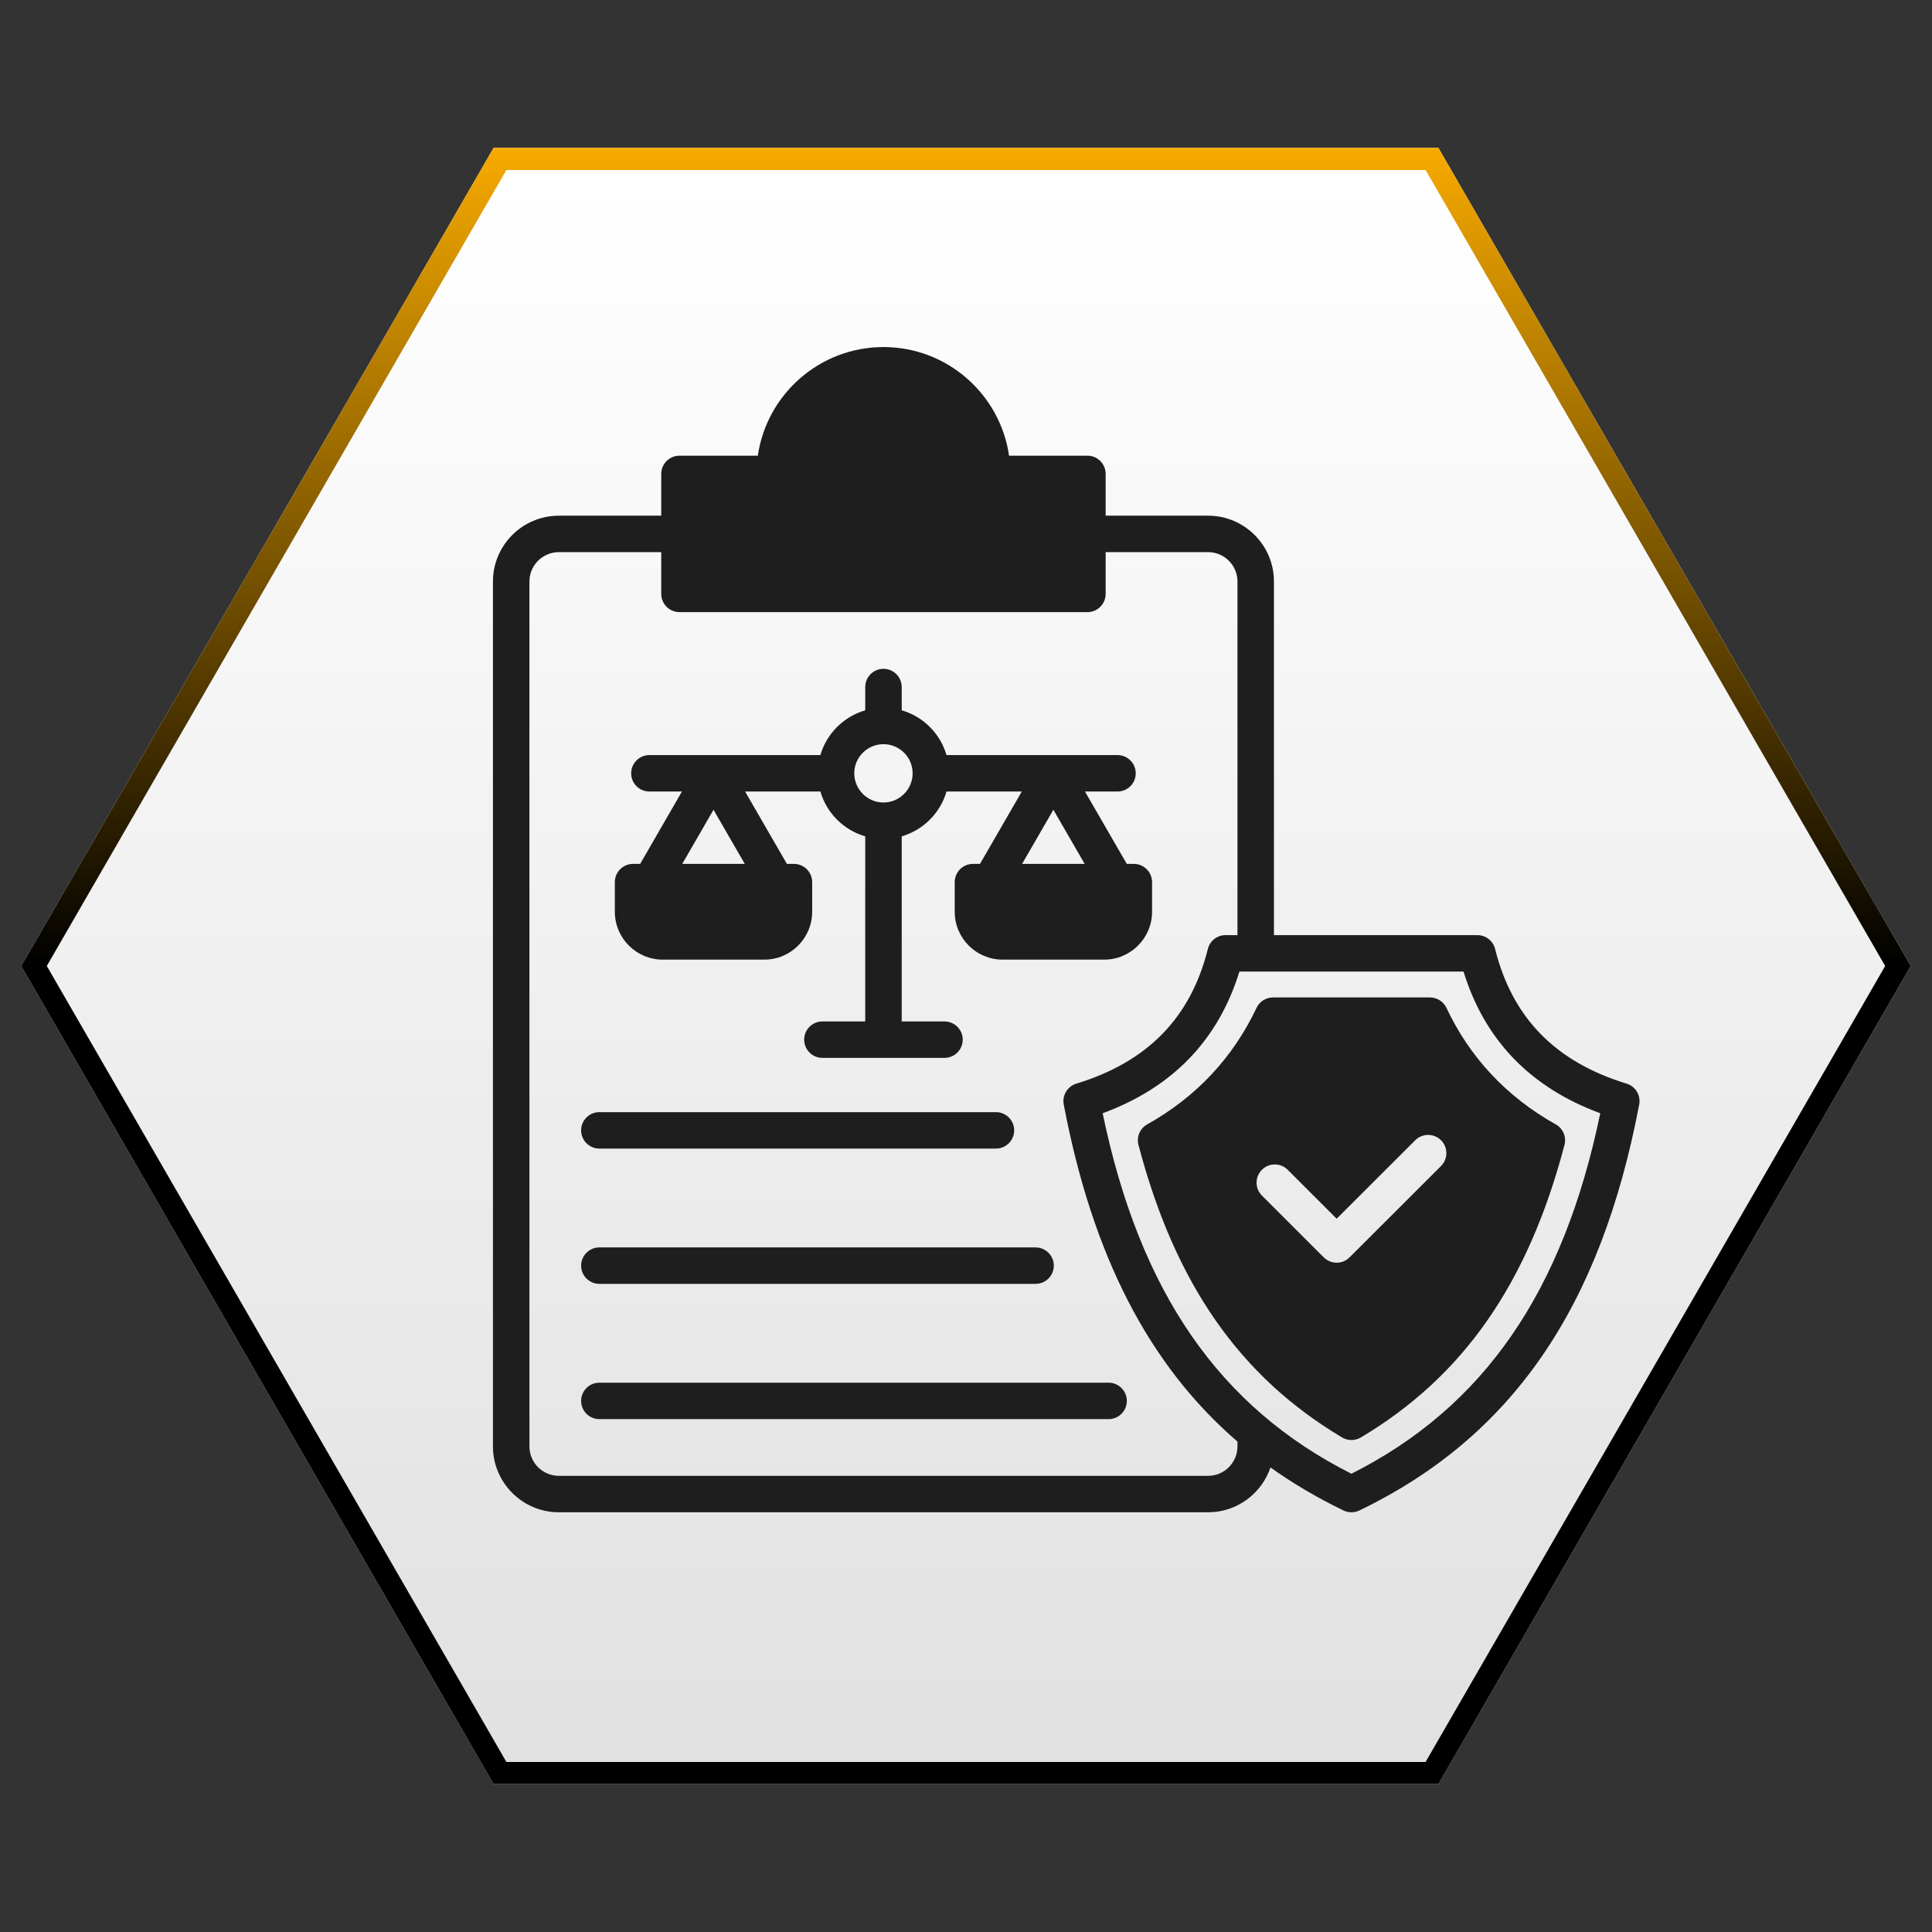<svg xmlns="http://www.w3.org/2000/svg" xmlns:xlink="http://www.w3.org/1999/xlink" width="960" zoomAndPan="magnify" viewBox="0 0 720 720" height="960" preserveAspectRatio="xMidYMid meet" version="1.0"><rect x="0" y="0" width="720" height="720" fill="#333333" stroke="none"/><defs><clipPath id="b1eedfade9"><path d="M 7.914 55.109 L 712.086 55.109 L 712.086 665 L 7.914 665 Z M 7.914 55.109 " clip-rule="nonzero"/></clipPath><clipPath id="67c3e2ab86"><path d="M 536.043 55.109 L 183.957 55.109 L 7.914 360 L 183.957 664.891 L 536.043 664.891 L 712.086 360 Z M 536.043 55.109 " clip-rule="nonzero"/></clipPath><clipPath id="c3fe5fb8fa"><path d="M 0.914 0.109 L 705.086 0.109 L 705.086 609.887 L 0.914 609.887 Z M 0.914 0.109 " clip-rule="nonzero"/></clipPath><clipPath id="d3f18211ef"><path d="M 529.043 0.109 L 176.957 0.109 L 0.914 305 L 176.957 609.891 L 529.043 609.891 L 705.086 305 Z M 529.043 0.109 " clip-rule="nonzero"/></clipPath><linearGradient x1="169" gradientTransform="matrix(2.083, 0, 0, 2.083, 0.913, 0.103)" y1="0.003" x2="169" gradientUnits="userSpaceOnUse" y2="292.693" id="57e3cbf6c8"><stop stop-opacity="1" stop-color="rgb(99.998%, 99.998%, 99.998%)" offset="0"/><stop stop-opacity="1" stop-color="rgb(99.808%, 99.808%, 99.808%)" offset="0.031"/><stop stop-opacity="1" stop-color="rgb(99.428%, 99.428%, 99.428%)" offset="0.062"/><stop stop-opacity="1" stop-color="rgb(99.048%, 99.048%, 99.048%)" offset="0.094"/><stop stop-opacity="1" stop-color="rgb(98.668%, 98.668%, 98.668%)" offset="0.125"/><stop stop-opacity="1" stop-color="rgb(98.288%, 98.288%, 98.288%)" offset="0.156"/><stop stop-opacity="1" stop-color="rgb(97.908%, 97.908%, 97.908%)" offset="0.188"/><stop stop-opacity="1" stop-color="rgb(97.528%, 97.528%, 97.528%)" offset="0.219"/><stop stop-opacity="1" stop-color="rgb(97.148%, 97.148%, 97.148%)" offset="0.25"/><stop stop-opacity="1" stop-color="rgb(96.768%, 96.768%, 96.768%)" offset="0.281"/><stop stop-opacity="1" stop-color="rgb(96.388%, 96.388%, 96.388%)" offset="0.312"/><stop stop-opacity="1" stop-color="rgb(96.008%, 96.008%, 96.008%)" offset="0.344"/><stop stop-opacity="1" stop-color="rgb(95.628%, 95.628%, 95.628%)" offset="0.375"/><stop stop-opacity="1" stop-color="rgb(95.248%, 95.248%, 95.248%)" offset="0.406"/><stop stop-opacity="1" stop-color="rgb(94.868%, 94.868%, 94.868%)" offset="0.438"/><stop stop-opacity="1" stop-color="rgb(94.489%, 94.489%, 94.489%)" offset="0.469"/><stop stop-opacity="1" stop-color="rgb(94.109%, 94.109%, 94.109%)" offset="0.5"/><stop stop-opacity="1" stop-color="rgb(93.729%, 93.729%, 93.729%)" offset="0.531"/><stop stop-opacity="1" stop-color="rgb(93.349%, 93.349%, 93.349%)" offset="0.562"/><stop stop-opacity="1" stop-color="rgb(92.969%, 92.969%, 92.969%)" offset="0.594"/><stop stop-opacity="1" stop-color="rgb(92.589%, 92.589%, 92.589%)" offset="0.625"/><stop stop-opacity="1" stop-color="rgb(92.209%, 92.209%, 92.209%)" offset="0.656"/><stop stop-opacity="1" stop-color="rgb(91.829%, 91.829%, 91.829%)" offset="0.688"/><stop stop-opacity="1" stop-color="rgb(91.449%, 91.449%, 91.449%)" offset="0.719"/><stop stop-opacity="1" stop-color="rgb(91.069%, 91.069%, 91.069%)" offset="0.75"/><stop stop-opacity="1" stop-color="rgb(90.689%, 90.689%, 90.689%)" offset="0.781"/><stop stop-opacity="1" stop-color="rgb(90.309%, 90.309%, 90.309%)" offset="0.812"/><stop stop-opacity="1" stop-color="rgb(89.929%, 89.929%, 89.929%)" offset="0.844"/><stop stop-opacity="1" stop-color="rgb(89.548%, 89.548%, 89.548%)" offset="0.875"/><stop stop-opacity="1" stop-color="rgb(89.168%, 89.168%, 89.168%)" offset="0.906"/><stop stop-opacity="1" stop-color="rgb(88.788%, 88.788%, 88.788%)" offset="0.938"/><stop stop-opacity="1" stop-color="rgb(88.408%, 88.408%, 88.408%)" offset="0.969"/><stop stop-opacity="1" stop-color="rgb(88.028%, 88.028%, 88.028%)" offset="1"/></linearGradient><clipPath id="7bca11bbc2"><rect x="0" width="706" y="0" height="610"/></clipPath><clipPath id="05076c925f"><path d="M 7.914 55.109 L 712.164 55.109 L 712.164 664.859 L 7.914 664.859 Z M 7.914 55.109 " clip-rule="nonzero"/></clipPath><clipPath id="f641fecfe1"><path d="M 536.039 55.109 L 183.957 55.109 L 7.914 359.996 L 183.957 664.883 L 536.039 664.883 L 712.078 359.996 Z M 536.039 55.109 " clip-rule="nonzero"/></clipPath><linearGradient x1="168.6" gradientTransform="matrix(2.784, 0, 0, 2.784, 0, -0)" y1="0" x2="168.6" gradientUnits="userSpaceOnUse" y2="291.989" id="6ca097bc6c"><stop stop-opacity="1" stop-color="rgb(96.86%, 66.669%, 0%)" offset="0"/><stop stop-opacity="1" stop-color="rgb(96.103%, 66.148%, 0%)" offset="0.004"/><stop stop-opacity="1" stop-color="rgb(95.346%, 65.628%, 0%)" offset="0.008"/><stop stop-opacity="1" stop-color="rgb(94.589%, 65.106%, 0%)" offset="0.012"/><stop stop-opacity="1" stop-color="rgb(93.832%, 64.586%, 0%)" offset="0.016"/><stop stop-opacity="1" stop-color="rgb(93.076%, 64.064%, 0%)" offset="0.02"/><stop stop-opacity="1" stop-color="rgb(92.319%, 63.544%, 0%)" offset="0.023"/><stop stop-opacity="1" stop-color="rgb(91.562%, 63.023%, 0%)" offset="0.027"/><stop stop-opacity="1" stop-color="rgb(90.805%, 62.503%, 0%)" offset="0.031"/><stop stop-opacity="1" stop-color="rgb(90.048%, 61.981%, 0%)" offset="0.035"/><stop stop-opacity="1" stop-color="rgb(89.293%, 61.461%, 0%)" offset="0.039"/><stop stop-opacity="1" stop-color="rgb(88.536%, 60.939%, 0%)" offset="0.043"/><stop stop-opacity="1" stop-color="rgb(87.779%, 60.419%, 0%)" offset="0.047"/><stop stop-opacity="1" stop-color="rgb(87.022%, 59.898%, 0%)" offset="0.051"/><stop stop-opacity="1" stop-color="rgb(86.266%, 59.378%, 0%)" offset="0.055"/><stop stop-opacity="1" stop-color="rgb(85.509%, 58.856%, 0%)" offset="0.059"/><stop stop-opacity="1" stop-color="rgb(84.752%, 58.336%, 0%)" offset="0.062"/><stop stop-opacity="1" stop-color="rgb(83.995%, 57.814%, 0%)" offset="0.066"/><stop stop-opacity="1" stop-color="rgb(83.238%, 57.294%, 0%)" offset="0.07"/><stop stop-opacity="1" stop-color="rgb(82.481%, 56.773%, 0%)" offset="0.074"/><stop stop-opacity="1" stop-color="rgb(81.726%, 56.253%, 0%)" offset="0.078"/><stop stop-opacity="1" stop-color="rgb(80.969%, 55.731%, 0%)" offset="0.082"/><stop stop-opacity="1" stop-color="rgb(80.212%, 55.211%, 0%)" offset="0.086"/><stop stop-opacity="1" stop-color="rgb(79.456%, 54.689%, 0%)" offset="0.09"/><stop stop-opacity="1" stop-color="rgb(78.699%, 54.169%, 0%)" offset="0.094"/><stop stop-opacity="1" stop-color="rgb(77.942%, 53.648%, 0%)" offset="0.098"/><stop stop-opacity="1" stop-color="rgb(77.185%, 53.128%, 0%)" offset="0.102"/><stop stop-opacity="1" stop-color="rgb(76.428%, 52.606%, 0%)" offset="0.105"/><stop stop-opacity="1" stop-color="rgb(75.671%, 52.086%, 0%)" offset="0.109"/><stop stop-opacity="1" stop-color="rgb(74.915%, 51.564%, 0%)" offset="0.113"/><stop stop-opacity="1" stop-color="rgb(74.159%, 51.044%, 0%)" offset="0.117"/><stop stop-opacity="1" stop-color="rgb(73.402%, 50.523%, 0%)" offset="0.121"/><stop stop-opacity="1" stop-color="rgb(72.646%, 50.003%, 0%)" offset="0.125"/><stop stop-opacity="1" stop-color="rgb(71.889%, 49.481%, 0%)" offset="0.129"/><stop stop-opacity="1" stop-color="rgb(71.132%, 48.961%, 0%)" offset="0.133"/><stop stop-opacity="1" stop-color="rgb(70.375%, 48.439%, 0%)" offset="0.137"/><stop stop-opacity="1" stop-color="rgb(69.618%, 47.919%, 0%)" offset="0.141"/><stop stop-opacity="1" stop-color="rgb(68.861%, 47.398%, 0%)" offset="0.145"/><stop stop-opacity="1" stop-color="rgb(68.105%, 46.878%, 0%)" offset="0.148"/><stop stop-opacity="1" stop-color="rgb(67.348%, 46.356%, 0%)" offset="0.152"/><stop stop-opacity="1" stop-color="rgb(66.592%, 45.836%, 0%)" offset="0.156"/><stop stop-opacity="1" stop-color="rgb(65.836%, 45.314%, 0%)" offset="0.16"/><stop stop-opacity="1" stop-color="rgb(65.079%, 44.794%, 0%)" offset="0.164"/><stop stop-opacity="1" stop-color="rgb(64.322%, 44.273%, 0%)" offset="0.168"/><stop stop-opacity="1" stop-color="rgb(63.565%, 43.753%, 0%)" offset="0.172"/><stop stop-opacity="1" stop-color="rgb(62.808%, 43.231%, 0%)" offset="0.176"/><stop stop-opacity="1" stop-color="rgb(62.051%, 42.711%, 0%)" offset="0.18"/><stop stop-opacity="1" stop-color="rgb(61.295%, 42.189%, 0%)" offset="0.184"/><stop stop-opacity="1" stop-color="rgb(60.538%, 41.669%, 0%)" offset="0.188"/><stop stop-opacity="1" stop-color="rgb(59.781%, 41.147%, 0%)" offset="0.191"/><stop stop-opacity="1" stop-color="rgb(59.024%, 40.627%, 0%)" offset="0.195"/><stop stop-opacity="1" stop-color="rgb(58.267%, 40.106%, 0%)" offset="0.199"/><stop stop-opacity="1" stop-color="rgb(57.512%, 39.586%, 0%)" offset="0.203"/><stop stop-opacity="1" stop-color="rgb(56.755%, 39.064%, 0%)" offset="0.207"/><stop stop-opacity="1" stop-color="rgb(55.998%, 38.544%, 0%)" offset="0.211"/><stop stop-opacity="1" stop-color="rgb(55.241%, 38.022%, 0%)" offset="0.215"/><stop stop-opacity="1" stop-color="rgb(54.485%, 37.502%, 0%)" offset="0.219"/><stop stop-opacity="1" stop-color="rgb(53.728%, 36.981%, 0%)" offset="0.223"/><stop stop-opacity="1" stop-color="rgb(52.971%, 36.461%, 0%)" offset="0.227"/><stop stop-opacity="1" stop-color="rgb(52.214%, 35.939%, 0%)" offset="0.23"/><stop stop-opacity="1" stop-color="rgb(51.457%, 35.419%, 0%)" offset="0.234"/><stop stop-opacity="1" stop-color="rgb(50.7%, 34.897%, 0%)" offset="0.238"/><stop stop-opacity="1" stop-color="rgb(49.945%, 34.377%, 0%)" offset="0.242"/><stop stop-opacity="1" stop-color="rgb(49.188%, 33.856%, 0%)" offset="0.246"/><stop stop-opacity="1" stop-color="rgb(48.431%, 33.336%, 0%)" offset="0.25"/><stop stop-opacity="1" stop-color="rgb(47.675%, 32.814%, 0%)" offset="0.254"/><stop stop-opacity="1" stop-color="rgb(46.918%, 32.294%, 0%)" offset="0.258"/><stop stop-opacity="1" stop-color="rgb(46.161%, 31.772%, 0%)" offset="0.262"/><stop stop-opacity="1" stop-color="rgb(45.404%, 31.252%, 0%)" offset="0.266"/><stop stop-opacity="1" stop-color="rgb(44.647%, 30.731%, 0%)" offset="0.27"/><stop stop-opacity="1" stop-color="rgb(43.89%, 30.211%, 0%)" offset="0.273"/><stop stop-opacity="1" stop-color="rgb(43.134%, 29.689%, 0%)" offset="0.277"/><stop stop-opacity="1" stop-color="rgb(42.378%, 29.169%, 0%)" offset="0.281"/><stop stop-opacity="1" stop-color="rgb(41.621%, 28.647%, 0%)" offset="0.285"/><stop stop-opacity="1" stop-color="rgb(40.865%, 28.127%, 0%)" offset="0.289"/><stop stop-opacity="1" stop-color="rgb(40.108%, 27.606%, 0%)" offset="0.293"/><stop stop-opacity="1" stop-color="rgb(39.351%, 27.086%, 0%)" offset="0.297"/><stop stop-opacity="1" stop-color="rgb(38.594%, 26.564%, 0%)" offset="0.301"/><stop stop-opacity="1" stop-color="rgb(37.837%, 26.044%, 0%)" offset="0.305"/><stop stop-opacity="1" stop-color="rgb(37.08%, 25.522%, 0%)" offset="0.309"/><stop stop-opacity="1" stop-color="rgb(36.324%, 25.002%, 0%)" offset="0.312"/><stop stop-opacity="1" stop-color="rgb(35.567%, 24.481%, 0%)" offset="0.316"/><stop stop-opacity="1" stop-color="rgb(34.811%, 23.961%, 0%)" offset="0.32"/><stop stop-opacity="1" stop-color="rgb(34.055%, 23.439%, 0%)" offset="0.324"/><stop stop-opacity="1" stop-color="rgb(33.298%, 22.919%, 0%)" offset="0.328"/><stop stop-opacity="1" stop-color="rgb(32.541%, 22.397%, 0%)" offset="0.332"/><stop stop-opacity="1" stop-color="rgb(31.784%, 21.877%, 0%)" offset="0.336"/><stop stop-opacity="1" stop-color="rgb(31.027%, 21.356%, 0%)" offset="0.34"/><stop stop-opacity="1" stop-color="rgb(30.27%, 20.836%, 0%)" offset="0.344"/><stop stop-opacity="1" stop-color="rgb(29.514%, 20.314%, 0%)" offset="0.348"/><stop stop-opacity="1" stop-color="rgb(28.757%, 19.794%, 0%)" offset="0.352"/><stop stop-opacity="1" stop-color="rgb(28%, 19.272%, 0%)" offset="0.355"/><stop stop-opacity="1" stop-color="rgb(27.243%, 18.752%, 0%)" offset="0.359"/><stop stop-opacity="1" stop-color="rgb(26.486%, 18.231%, 0%)" offset="0.363"/><stop stop-opacity="1" stop-color="rgb(25.731%, 17.711%, 0%)" offset="0.367"/><stop stop-opacity="1" stop-color="rgb(24.974%, 17.189%, 0%)" offset="0.371"/><stop stop-opacity="1" stop-color="rgb(24.217%, 16.669%, 0%)" offset="0.375"/><stop stop-opacity="1" stop-color="rgb(23.46%, 16.147%, 0%)" offset="0.379"/><stop stop-opacity="1" stop-color="rgb(22.704%, 15.627%, 0%)" offset="0.383"/><stop stop-opacity="1" stop-color="rgb(21.947%, 15.106%, 0%)" offset="0.387"/><stop stop-opacity="1" stop-color="rgb(21.19%, 14.586%, 0%)" offset="0.391"/><stop stop-opacity="1" stop-color="rgb(20.433%, 14.064%, 0%)" offset="0.395"/><stop stop-opacity="1" stop-color="rgb(19.676%, 13.544%, 0%)" offset="0.398"/><stop stop-opacity="1" stop-color="rgb(18.919%, 13.022%, 0%)" offset="0.402"/><stop stop-opacity="1" stop-color="rgb(18.164%, 12.502%, 0%)" offset="0.406"/><stop stop-opacity="1" stop-color="rgb(17.407%, 11.981%, 0%)" offset="0.41"/><stop stop-opacity="1" stop-color="rgb(16.65%, 11.461%, 0%)" offset="0.414"/><stop stop-opacity="1" stop-color="rgb(15.894%, 10.939%, 0%)" offset="0.418"/><stop stop-opacity="1" stop-color="rgb(15.137%, 10.419%, 0%)" offset="0.422"/><stop stop-opacity="1" stop-color="rgb(14.38%, 9.897%, 0%)" offset="0.426"/><stop stop-opacity="1" stop-color="rgb(13.623%, 9.377%, 0%)" offset="0.43"/><stop stop-opacity="1" stop-color="rgb(12.866%, 8.856%, 0%)" offset="0.434"/><stop stop-opacity="1" stop-color="rgb(12.109%, 8.336%, 0%)" offset="0.438"/><stop stop-opacity="1" stop-color="rgb(11.353%, 7.814%, 0%)" offset="0.441"/><stop stop-opacity="1" stop-color="rgb(10.597%, 7.294%, 0%)" offset="0.445"/><stop stop-opacity="1" stop-color="rgb(9.84%, 6.772%, 0%)" offset="0.449"/><stop stop-opacity="1" stop-color="rgb(9.084%, 6.252%, 0%)" offset="0.453"/><stop stop-opacity="1" stop-color="rgb(8.327%, 5.731%, 0%)" offset="0.457"/><stop stop-opacity="1" stop-color="rgb(7.57%, 5.211%, 0%)" offset="0.461"/><stop stop-opacity="1" stop-color="rgb(6.813%, 4.689%, 0%)" offset="0.465"/><stop stop-opacity="1" stop-color="rgb(6.056%, 4.169%, 0%)" offset="0.469"/><stop stop-opacity="1" stop-color="rgb(5.299%, 3.647%, 0%)" offset="0.473"/><stop stop-opacity="1" stop-color="rgb(4.543%, 3.127%, 0%)" offset="0.477"/><stop stop-opacity="1" stop-color="rgb(3.786%, 2.606%, 0%)" offset="0.48"/><stop stop-opacity="1" stop-color="rgb(3.03%, 2.086%, 0%)" offset="0.484"/><stop stop-opacity="1" stop-color="rgb(2.274%, 1.564%, 0%)" offset="0.488"/><stop stop-opacity="1" stop-color="rgb(1.517%, 1.044%, 0%)" offset="0.492"/><stop stop-opacity="1" stop-color="rgb(0.76%, 0.522%, 0%)" offset="0.496"/><stop stop-opacity="1" stop-color="rgb(0.003%, 0.002%, 0%)" offset="0.5"/><stop stop-opacity="1" stop-color="rgb(0.002%, 0%, 0%)" offset="1"/></linearGradient><clipPath id="68ee663d32"><path d="M 183.652 129.336 L 611.152 129.336 L 611.152 563.586 L 183.652 563.586 Z M 183.652 129.336 " clip-rule="nonzero"/></clipPath></defs><g clip-path="url(#b1eedfade9)"><g clip-path="url(#67c3e2ab86)"><g transform="matrix(1, 0, 0, 1, 7, 55)"><g clip-path="url(#7bca11bbc2)"><g clip-path="url(#c3fe5fb8fa)"><g clip-path="url(#d3f18211ef)"><path fill="url(#57e3cbf6c8)" d="M 0.914 0.109 L 0.914 609.887 L 705.086 609.887 L 705.086 0.109 Z M 0.914 0.109 " fill-rule="nonzero"/></g></g></g></g></g></g><g clip-path="url(#05076c925f)"><g clip-path="url(#f641fecfe1)"><path stroke-linecap="butt" transform="matrix(0.75, 0, 0, 0.75, 7.916, 55.109)" fill="none" stroke-linejoin="miter" d="M 704.165 0.001 L 234.722 0.001 L -0.002 406.517 L 234.722 813.032 L 704.165 813.032 L 938.884 406.517 Z M 704.165 0.001 " stroke="url(#6ca097bc6c)" stroke-width="22" stroke-miterlimit="4"/></g></g><g clip-path="url(#68ee663d32)"><path fill="#1e1e1e" d="M 216.57 522.078 C 216.57 518.328 219.613 515.289 223.367 515.289 L 413.137 515.289 C 416.891 515.289 419.934 518.328 419.934 522.078 C 419.934 525.828 416.891 528.871 413.137 528.871 L 223.367 528.871 C 219.613 528.871 216.57 525.828 216.57 522.078 Z M 427.52 419.031 C 445.781 408.801 459.488 394.191 468.266 375.609 C 469.391 373.234 471.785 371.719 474.414 371.719 L 532.898 371.719 C 535.527 371.719 537.922 373.234 539.047 375.609 C 547.82 394.191 561.531 408.801 579.793 419.031 C 582.492 420.543 583.828 423.688 583.039 426.684 C 569.445 478.34 545.32 512.984 507.121 535.707 C 506.051 536.344 504.848 536.66 503.645 536.66 C 502.441 536.66 501.238 536.34 500.168 535.703 C 461.984 512.98 437.867 478.336 424.273 426.684 C 423.48 423.688 424.816 420.543 427.52 419.031 Z M 479.891 435.945 C 477.238 433.293 472.934 433.293 470.281 435.945 C 467.625 438.598 467.625 442.898 470.281 445.551 L 493.328 468.582 C 494.656 469.91 496.395 470.574 498.133 470.574 C 499.875 470.574 501.609 469.91 502.938 468.586 L 537.027 434.543 C 539.684 431.891 539.684 427.59 537.031 424.938 C 534.379 422.285 530.078 422.285 527.422 424.934 L 498.137 454.18 Z M 229.129 339.777 L 229.129 328.742 C 229.129 324.992 232.172 321.949 235.926 321.949 L 238.57 321.949 L 254.137 294.977 L 242.012 294.977 C 238.258 294.977 235.215 291.938 235.215 288.188 C 235.215 284.434 238.258 281.395 242.012 281.395 L 305.734 281.395 C 308.066 273.371 314.41 267.039 322.449 264.715 L 322.449 256.043 C 322.449 252.293 325.492 249.25 329.246 249.25 C 333 249.25 336.043 252.293 336.043 256.043 L 336.043 264.715 C 344.07 267.039 350.406 273.371 352.734 281.395 L 416.457 281.395 C 420.211 281.395 423.254 284.434 423.254 288.188 C 423.254 291.938 420.211 294.977 416.457 294.977 L 404.34 294.977 L 419.922 321.949 L 422.543 321.949 C 426.297 321.949 429.34 324.992 429.34 328.742 L 429.34 339.777 C 429.34 349.621 421.328 357.629 411.477 357.629 L 373.633 357.629 C 363.797 357.629 355.793 349.621 355.793 339.777 L 355.793 328.742 C 355.793 324.992 358.836 321.949 362.59 321.949 L 365.211 321.949 L 380.797 294.977 L 352.734 294.977 C 350.41 303.012 344.074 309.352 336.043 311.68 L 336.043 380.66 L 351.98 380.66 C 355.734 380.66 358.777 383.699 358.777 387.449 C 358.777 391.203 355.734 394.242 351.98 394.242 L 306.488 394.242 C 302.734 394.242 299.691 391.203 299.691 387.449 C 299.691 383.699 302.734 380.66 306.488 380.66 L 322.449 380.66 L 322.449 311.68 C 314.406 309.355 308.062 303.012 305.734 294.977 L 277.672 294.977 L 293.258 321.949 L 295.879 321.949 C 299.633 321.949 302.676 324.992 302.676 328.742 L 302.676 339.777 C 302.676 349.621 294.672 357.629 284.836 357.629 L 246.992 357.629 C 237.145 357.629 229.129 349.621 229.129 339.777 Z M 380.906 321.949 L 404.227 321.949 L 392.566 301.77 Z M 318.359 288.188 C 318.359 294.184 323.242 299.066 329.246 299.066 C 335.234 299.066 340.109 294.184 340.109 288.188 C 340.109 282.199 335.234 277.332 329.246 277.332 C 323.242 277.332 318.359 282.199 318.359 288.188 Z M 254.258 321.949 L 277.562 321.949 L 265.906 301.773 Z M 183.707 539.027 L 183.707 216.711 C 183.707 203.184 194.734 192.18 208.281 192.18 L 246.426 192.18 L 246.426 176.613 C 246.426 172.863 249.469 169.82 253.223 169.82 L 282.422 169.82 C 285.727 146.957 305.465 129.336 329.246 129.336 C 353.012 129.336 372.742 146.957 376.047 169.82 L 405.246 169.82 C 409 169.82 412.043 172.863 412.043 176.613 L 412.043 192.18 L 450.211 192.18 C 463.746 192.18 474.762 203.184 474.762 216.711 L 474.762 348.492 L 550.582 348.492 C 553.699 348.492 556.418 350.613 557.176 353.637 C 563.586 379.293 579.621 395.715 606.195 403.844 C 609.508 404.859 611.527 408.203 610.883 411.605 C 596.48 487.469 563.344 535.551 506.598 562.91 C 505.664 563.359 504.652 563.586 503.645 563.586 C 502.633 563.586 501.621 563.359 500.688 562.91 C 490.918 558.195 481.863 552.852 473.469 546.875 C 470.188 556.578 461.004 563.586 450.211 563.586 L 208.281 563.586 C 194.734 563.586 183.707 552.57 183.707 539.027 Z M 461.891 362.074 C 454.031 387.598 436.922 405.324 410.93 414.871 C 424.738 481.473 454.336 524.344 503.641 549.223 C 552.961 524.352 582.566 481.477 596.375 414.871 C 570.383 405.324 553.273 387.598 545.414 362.074 Z M 197.301 539.027 C 197.301 545.078 202.227 550.004 208.281 550.004 L 450.211 550.004 C 456.25 550.004 461.168 545.082 461.168 539.027 L 461.168 537.238 C 428.016 508.66 407.086 467.75 396.426 411.605 C 395.781 408.203 397.801 404.859 401.113 403.844 C 427.688 395.715 443.723 379.293 450.137 353.637 C 450.891 350.613 453.609 348.492 456.73 348.492 L 461.168 348.492 L 461.168 216.711 C 461.168 210.676 456.25 205.762 450.211 205.762 L 412.043 205.762 L 412.043 221.328 C 412.043 225.078 409 228.121 405.246 228.121 L 253.223 228.121 C 249.469 228.121 246.426 225.078 246.426 221.328 L 246.426 205.762 L 208.281 205.762 C 202.227 205.762 197.301 210.676 197.301 216.711 Z M 223.367 428.043 L 371.156 428.043 C 374.91 428.043 377.953 425.004 377.953 421.25 C 377.953 417.5 374.91 414.461 371.156 414.461 L 223.367 414.461 C 219.613 414.461 216.57 417.5 216.57 421.25 C 216.57 425.004 219.613 428.043 223.367 428.043 Z M 223.367 478.457 L 385.926 478.457 C 389.68 478.457 392.723 475.418 392.723 471.664 C 392.723 467.914 389.68 464.875 385.926 464.875 L 223.367 464.875 C 219.613 464.875 216.57 467.914 216.57 471.664 C 216.57 475.418 219.613 478.457 223.367 478.457 Z M 223.367 478.457 " fill-opacity="1" fill-rule="nonzero"/></g></svg>